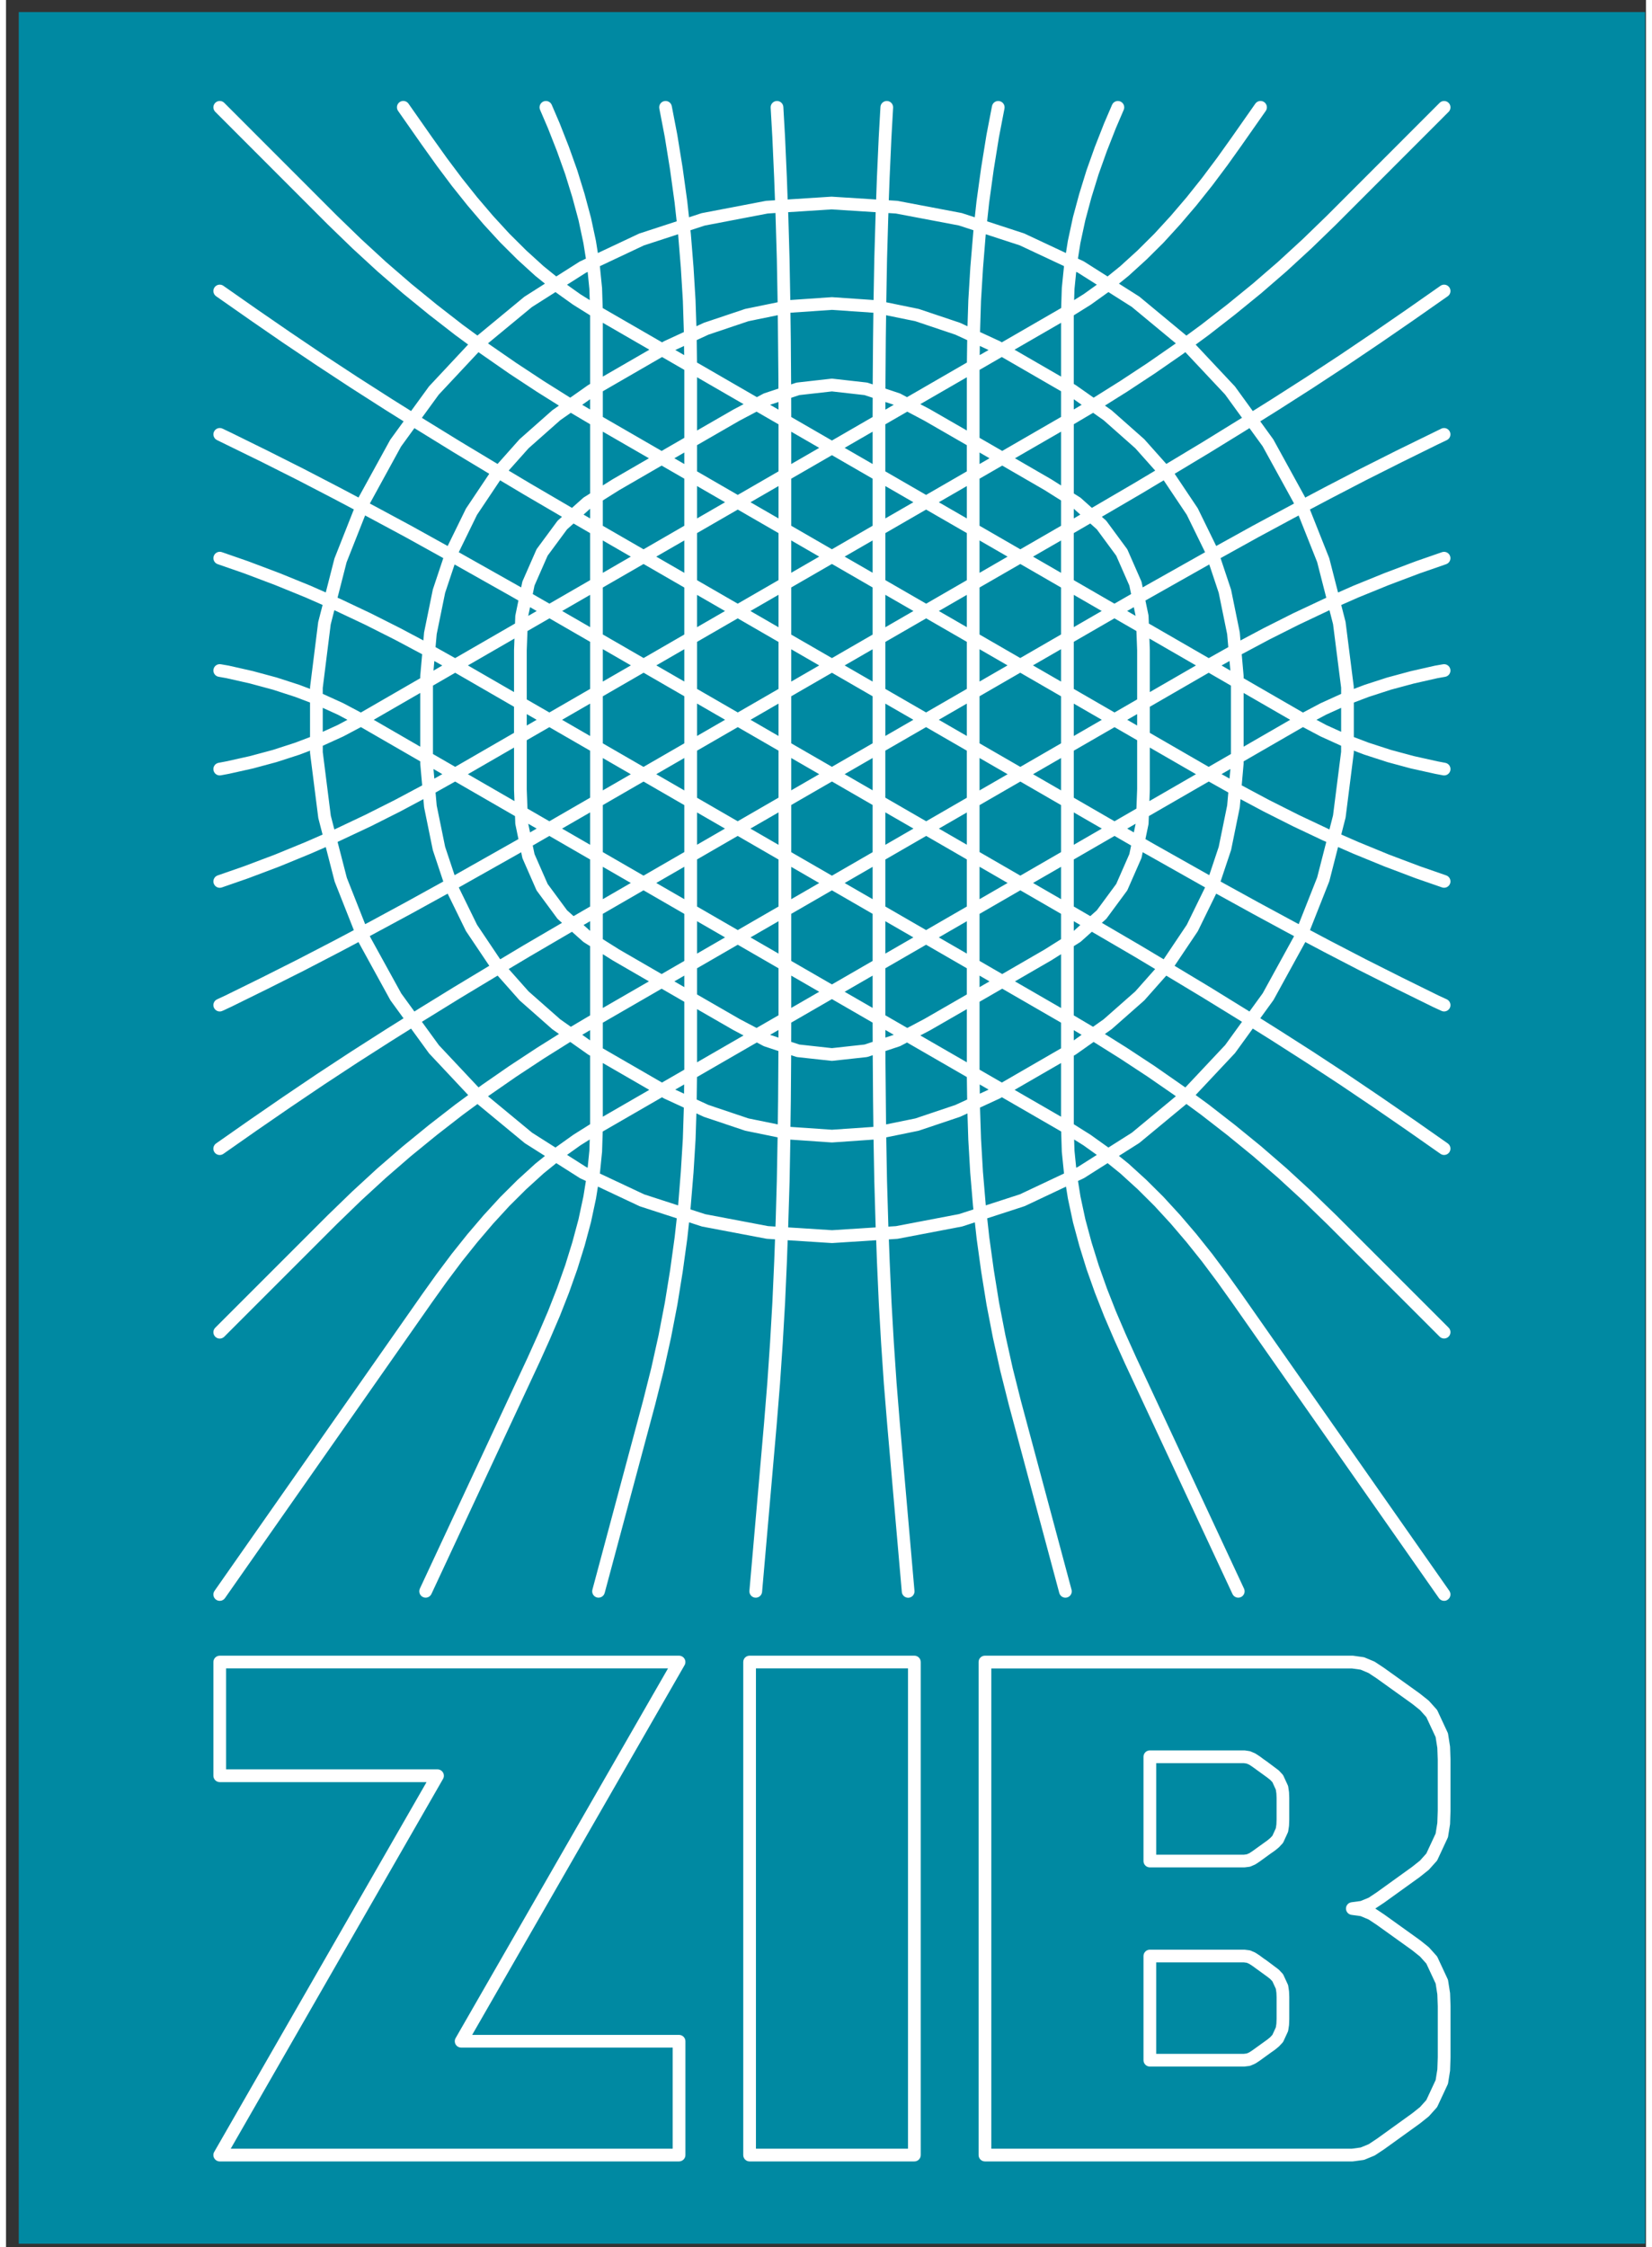 <?xml version="1.0" encoding="UTF-8" standalone="no"?>
<svg
   xmlns:dc="http://purl.org/dc/elements/1.1/"
   xmlns:cc="http://creativecommons.org/ns#"
   xmlns:rdf="http://www.w3.org/1999/02/22-rdf-syntax-ns#"
   xmlns:svg="http://www.w3.org/2000/svg"
   xmlns="http://www.w3.org/2000/svg"
   xml:space="preserve"
   enable-background="new 0 0 141.732 141.732"
   viewBox="0 0 100 137"
   height="136"
   width="100"
   y="0px"
   x="0px"
   id="Layer_1"
   version="1.1"><rect x="0" y="0" width="100" height="137" fill="#333333" stroke="none"/><defs
     id="defs11" /><g
     transform="translate(-20.505,-2.098)"
     id="g3"><rect
       style="fill:#0089a2"
       id="rect5"
       height="136.063"
       width="99.171"
       y="2.835"
       x="21.281" /><path
       style="fill:#ffffff"
       id="path7"
       d="m 102.601,133.88 -22.404,0 c -0.213,0 -0.387,-0.174 -0.387,-0.387 l 0,-30.061 c 0,-0.215 0.174,-0.387 0.387,-0.387 l 22.404,0 c 0.018,0 0.035,0 0.054,0.003 l 0.607,0.085 c 0.034,0.004 0.066,0.013 0.098,0.026 l 0.569,0.238 c 0.022,0.01 0.042,0.022 0.063,0.035 l 0.537,0.355 2.183,1.564 0.016,0.013 0.51,0.406 c 0.018,0.015 0.034,0.029 0.047,0.045 l 0.446,0.497 c 0.026,0.028 0.047,0.06 0.063,0.095 l 0.614,1.319 c 0.016,0.032 0.026,0.067 0.032,0.104 l 0.116,0.743 c 0.003,0.016 0.004,0.031 0.004,0.047 l 0.026,0.75 0,3.14 -0.026,0.776 c 0,0.016 -0.001,0.032 -0.004,0.048 l -0.116,0.729 c -0.006,0.035 -0.016,0.07 -0.032,0.102 l -0.614,1.319 c -0.016,0.035 -0.037,0.067 -0.063,0.095 l -0.446,0.497 c -0.013,0.016 -0.029,0.031 -0.047,0.045 l -0.51,0.406 -0.016,0.013 -2.171,1.563 -0.542,0.36 0.531,0.352 2.183,1.566 c 0,0 0.01,0.007 0.016,0.012 l 0.51,0.408 c 0.018,0.013 0.034,0.028 0.047,0.044 l 0.446,0.497 c 0.026,0.029 0.047,0.061 0.063,0.095 l 0.614,1.319 c 0.016,0.034 0.026,0.069 0.032,0.104 l 0.116,0.744 c 0.003,0.015 0.004,0.031 0.004,0.045 l 0.026,0.75 0,3.142 -0.026,0.775 c 0,0.016 -0.001,0.032 -0.004,0.048 l -0.116,0.729 c -0.006,0.037 -0.016,0.07 -0.032,0.104 l -0.614,1.317 c -0.016,0.035 -0.037,0.067 -0.061,0.095 l -0.447,0.499 c -0.013,0.016 -0.029,0.031 -0.047,0.044 l -0.51,0.408 -0.016,0.012 -2.171,1.564 -0.548,0.363 c -0.02,0.015 -0.044,0.026 -0.067,0.035 l -0.569,0.234 c -0.029,0.012 -0.061,0.02 -0.094,0.025 l -0.607,0.083 c -0.022,0.003 -0.04,0.004 -0.057,0.004 m -22.015,-0.776 21.988,0 0.532,-0.073 0.488,-0.2 0.504,-0.333 2.152,-1.551 0.477,-0.38 0.386,-0.43 0.567,-1.218 0.104,-0.652 0.025,-0.738 0,-3.115 -0.025,-0.712 -0.104,-0.667 -0.567,-1.216 -0.386,-0.43 -0.477,-0.382 -2.164,-1.551 -0.494,-0.327 -0.488,-0.205 -0.557,-0.077 c -0.191,-0.026 -0.335,-0.19 -0.335,-0.384 0,-0.193 0.143,-0.357 0.335,-0.384 l 0.558,-0.076 0.488,-0.2 0.504,-0.335 2.152,-1.55 0.477,-0.38 0.386,-0.431 0.567,-1.216 0.104,-0.653 0.025,-0.738 0,-3.114 -0.025,-0.713 -0.104,-0.665 -0.567,-1.216 -0.386,-0.431 -0.477,-0.38 -2.164,-1.551 -0.494,-0.327 -0.488,-0.206 -0.531,-0.073 -21.986,0 0,29.28 z m -4.691,0.776 -10.049,0 c -0.213,0 -0.387,-0.174 -0.387,-0.387 l 0,-30.061 c 0,-0.215 0.174,-0.387 0.387,-0.387 l 10.049,0 c 0.213,0 0.387,0.173 0.387,0.387 l 0,30.061 c 0,0.213 -0.174,0.387 -0.387,0.387 m -9.662,-0.776 9.273,0 0,-29.285 -9.273,0 0,29.285 z m -4.691,0.776 -28.006,0 c -0.137,0 -0.266,-0.075 -0.335,-0.194 -0.07,-0.118 -0.07,-0.268 -10e-4,-0.387 l 12.947,-22.545 -12.61,0 c -0.213,0 -0.387,-0.174 -0.387,-0.387 l 0,-6.934 c 0,-0.215 0.174,-0.387 0.387,-0.387 l 28.006,0 c 0.139,0 0.266,0.073 0.336,0.193 0.069,0.12 0.069,0.268 0,0.387 l -12.951,22.54 12.615,0 c 0.215,0 0.389,0.174 0.389,0.387 l 0,6.941 c -0.001,0.212 -0.175,0.386 -0.39,0.386 m -27.336,-0.776 26.949,0 0,-6.165 -12.899,0 c -0.137,0 -0.266,-0.073 -0.335,-0.193 -0.07,-0.12 -0.07,-0.268 0,-0.387 l 12.951,-22.54 -26.948,0 0,6.158 12.892,0 c 0.137,0 0.266,0.075 0.335,0.194 0.07,0.12 0.07,0.268 10e-4,0.387 l -12.946,22.546 z m 61.797,-5.007 -5.751,0 c -0.213,0 -0.387,-0.174 -0.387,-0.387 l 0,-6.353 c 0,-0.213 0.174,-0.387 0.387,-0.387 l 5.751,0 c 0.016,0 0.032,0.001 0.048,0.003 l 0.259,0.032 c 0.037,0.004 0.072,0.015 0.105,0.029 l 0.24,0.104 c 0.02,0.009 0.039,0.019 0.058,0.032 l 0.227,0.148 c 0.006,0.004 0.012,0.009 0.012,0.009 l 0.232,0.172 0.222,0.154 0.691,0.519 c 0.015,0.012 0.029,0.025 0.042,0.039 l 0.194,0.206 c 0.028,0.031 0.051,0.066 0.069,0.104 l 0.259,0.561 c 0.016,0.034 0.026,0.07 0.032,0.107 l 0.045,0.31 c 0.001,0.013 0.003,0.026 0.003,0.039 l 0.013,0.317 0,1.341 -0.013,0.339 c 0,0.013 -0.001,0.028 -0.003,0.041 l -0.045,0.304 c -0.006,0.037 -0.016,0.072 -0.032,0.105 l -0.259,0.561 c -0.018,0.038 -0.041,0.073 -0.069,0.104 l -0.194,0.206 c -0.012,0.013 -0.023,0.025 -0.037,0.035 l -0.213,0.174 -0.025,0.019 -0.232,0.162 -0.681,0.494 -0.238,0.156 c -0.019,0.013 -0.038,0.023 -0.058,0.032 l -0.24,0.104 c -0.034,0.015 -0.069,0.023 -0.105,0.029 l -0.259,0.032 c -0.016,0.002 -0.032,0.004 -0.048,0.004 m -5.363,-0.776 5.34,0 0.178,-0.022 0.158,-0.069 0.199,-0.13 0.896,-0.645 0.181,-0.148 0.133,-0.143 0.209,-0.455 0.035,-0.228 0.012,-0.303 0,-1.308 -0.012,-0.281 -0.035,-0.235 -0.209,-0.453 -0.13,-0.14 -0.19,-0.149 -0.901,-0.653 -0.189,-0.123 -0.156,-0.069 -0.18,-0.022 -5.34,0 0,5.576 z m 5.363,-11.367 -5.751,0 c -0.213,0 -0.387,-0.174 -0.387,-0.387 l 0,-6.358 c 0,-0.215 0.174,-0.389 0.387,-0.389 l 5.751,0 c 0.019,0 0.038,0.001 0.058,0.004 l 0.257,0.039 c 0.034,0.004 0.066,0.013 0.096,0.028 l 0.24,0.102 c 0.02,0.009 0.039,0.02 0.058,0.032 l 0.227,0.149 c 0.006,0.004 0.012,0.007 0.012,0.007 l 0.232,0.173 0.222,0.155 0.691,0.518 c 0.016,0.013 0.029,0.026 0.042,0.039 l 0.194,0.208 c 0.028,0.029 0.051,0.064 0.069,0.102 l 0.259,0.563 c 0.016,0.034 0.026,0.069 0.032,0.105 l 0.045,0.31 c 0.001,0.015 0.003,0.028 0.003,0.028 l 0.013,0.33 0,1.341 -0.013,0.338 c 0,0 -10e-4,0.028 -0.003,0.042 l -0.045,0.303 c -0.006,0.037 -0.016,0.072 -0.032,0.105 l -0.259,0.563 c -0.018,0.038 -0.041,0.072 -0.069,0.102 l -0.194,0.208 c -0.012,0.012 -0.023,0.023 -0.037,0.035 l -0.213,0.174 c -0.007,0.006 -0.016,0.012 -0.025,0.018 l -0.232,0.162 -0.681,0.494 -0.238,0.158 c -0.019,0.012 -0.038,0.023 -0.058,0.031 l -0.24,0.104 c -0.034,0.015 -0.069,0.025 -0.105,0.029 l -0.259,0.032 c -0.015,0.003 -0.031,0.003 -0.047,0.003 m -5.363,-0.774 5.34,0 0.178,-0.023 0.158,-0.067 0.199,-0.13 0.896,-0.645 0.181,-0.149 0.134,-0.142 0.208,-0.455 0.035,-0.228 0.012,-0.303 0,-1.31 -0.012,-0.279 -0.035,-0.235 -0.208,-0.455 -0.132,-0.139 -0.19,-0.151 -0.901,-0.652 -0.189,-0.124 -0.162,-0.07 -0.18,-0.026 -5.332,0 0,5.583 z m 17.557,-15.478 c -0.121,0 -0.243,-0.057 -0.317,-0.165 L 95.255,81.505 94.35,80.239 93.432,79.012 92.489,77.832 91.521,76.698 90.534,75.624 89.506,74.602 88.45,73.64 87.678,73.016 86.254,73.918 c -0.013,0.009 -0.028,0.018 -0.042,0.023 l -0.341,0.161 0.149,0.937 0.3,1.402 0.379,1.405 0.436,1.4 0.499,1.406 0.551,1.403 0.602,1.403 0.637,1.414 6.57,14.084 c 0.091,0.194 0.007,0.425 -0.187,0.516 -0.194,0.091 -0.425,0.006 -0.516,-0.187 L 88.72,85.2 88.717,85.193 88.077,83.772 87.467,82.351 86.906,80.924 86.397,79.49 85.954,78.06 85.568,76.632 85.564,76.612 85.26,75.191 85.257,75.178 85.14,74.447 82.639,75.628 c -0.016,0.007 -0.031,0.013 -0.047,0.018 l -2.257,0.734 0.126,1.149 0.276,2 0.322,1.994 0.386,1.991 0.444,2 0.5,1.99 3.088,11.518 c 0.056,0.206 -0.066,0.42 -0.273,0.475 -0.205,0.056 -0.42,-0.067 -0.475,-0.275 l -3.09,-11.522 -10e-4,-0.007 -0.503,-2.001 -0.449,-2.02 -0.39,-2.014 -0.325,-2.014 -0.279,-2.017 -0.11,-1.001 -0.75,0.244 c -0.016,0.004 -0.032,0.009 -0.047,0.012 l -3.89,0.743 c -0.016,0.003 -0.032,0.006 -0.048,0.006 l -0.509,0.034 0.051,1.357 0.11,2.465 0.142,2.463 0.167,2.465 0.2,2.462 0.892,10.216 c 0.019,0.212 -0.139,0.401 -0.352,0.42 -0.21,0.018 -0.402,-0.139 -0.42,-0.352 l -0.892,-10.217 0,-0.001 L 74.034,86.474 73.866,84 73.724,81.528 73.613,79.054 73.565,77.715 70.898,77.886 c -0.016,0.001 -0.034,0.001 -0.05,0 l -2.68,-0.171 -0.048,1.336 -0.11,2.472 -0.143,2.474 -0.167,2.467 -0.2,2.474 0,0.003 -0.892,10.216 c -0.019,0.213 -0.208,0.37 -0.421,0.352 -0.212,-0.019 -0.37,-0.208 -0.352,-0.42 l 0.892,-10.216 0.2,-2.468 0.168,-2.463 0.142,-2.465 0.11,-2.463 0.05,-1.354 -0.488,-0.032 c -0.016,0 -0.032,-0.003 -0.048,-0.006 L 62.972,76.885 C 62.954,76.882 62.94,76.879 62.924,76.873 l -0.769,-0.25 -0.108,0.99 -0.279,2.02 -0.325,2.012 -0.39,2.016 -0.447,2.02 -0.507,2.013 0,10e-4 -10e-4,0.001 0,0.004 -3.089,11.52 c -0.056,0.208 -0.268,0.33 -0.475,0.275 -0.206,-0.056 -0.329,-0.269 -0.273,-0.475 l 3.088,-11.518 0.503,-2.001 0.444,-1.998 0.384,-1.993 0.322,-1.991 0.276,-2.001 0.126,-1.139 -2.24,-0.727 C 59.149,75.646 59.133,75.64 59.119,75.633 l -2.522,-1.187 -0.116,0.724 -0.004,0.02 -0.303,1.421 c -10e-4,0.007 -0.003,0.013 -0.003,0.013 l -0.383,1.422 -0.444,1.428 -0.509,1.437 -0.56,1.427 -0.613,1.427 -0.642,1.427 -0.005,0.008 -6.571,14.085 c -0.091,0.194 -0.322,0.278 -0.515,0.187 C 45.735,99.381 45.65,99.15 45.74,98.956 l 6.571,-14.084 0.639,-1.42 0.604,-1.409 0.551,-1.403 0.5,-1.409 0.434,-1.4 0.374,-1.39 0.3,-1.402 0.151,-0.937 -0.329,-0.153 C 55.52,73.942 55.507,73.934 55.493,73.926 l -1.434,-0.911 -0.773,0.626 -1.058,0.962 -1.028,1.022 -0.996,1.085 -0.966,1.134 -0.943,1.178 -0.917,1.225 -0.898,1.257 -12.625,18.033 c -0.124,0.175 -0.365,0.218 -0.541,0.095 -0.175,-0.123 -0.218,-0.364 -0.095,-0.539 l 12.626,-18.035 10e-4,0 0,-0.003 0.905,-1.266 0.93,-1.241 0.958,-1.199 0.984,-1.153 1.01,-1.102 c 0,0 0.009,-0.009 0.013,-0.013 l 1.039,-1.034 0.013,-0.012 1.072,-0.977 c 0.006,-0.004 0.012,-0.01 0.012,-0.01 l 0.585,-0.472 -1.215,-0.77 c -0.013,-0.009 -0.026,-0.018 -0.039,-0.029 l -2.862,-2.365 -0.899,0.661 -1.588,1.234 -1.57,1.281 -1.535,1.33 -1.504,1.381 -1.477,1.431 -6.867,6.868 c -0.152,0.151 -0.398,0.151 -0.548,0 -0.152,-0.152 -0.152,-0.398 0,-0.548 l 6.868,-6.869 10e-4,-10e-4 0.001,-0.001 10e-4,-0.001 1.487,-1.44 1.519,-1.398 1.554,-1.345 1.585,-1.294 1.604,-1.246 0.804,-0.591 -2.367,-2.522 C 46.308,66.33 46.298,66.319 46.298,66.319 l -1.095,-1.506 -1.18,0.74 -2.079,1.329 -2.063,1.355 -2.045,1.38 -2.031,1.399 -2.048,1.434 c -0.175,0.123 -0.417,0.079 -0.539,-0.095 -0.123,-0.175 -0.08,-0.418 0.095,-0.541 l 2.048,-1.434 0.004,-0.003 2.033,-1.4 2.052,-1.386 2.072,-1.36 2.085,-1.333 1.137,-0.713 -0.784,-1.077 C 43.951,63.095 43.942,63.08 43.934,63.067 L 42.03,59.6 c -0.007,-0.013 -0.015,-0.029 -0.02,-0.044 l -0.009,-0.02 -1.136,0.602 -2.193,1.139 -2.215,1.112 -2.219,1.093 -0.538,0.25 c -0.194,0.091 -0.425,0.006 -0.515,-0.189 -0.091,-0.194 -0.006,-0.424 0.189,-0.515 l 0.529,-0.246 2.209,-1.088 2.206,-1.111 2.187,-1.134 1.209,-0.64 -1.159,-2.931 c -0.006,-0.015 -0.01,-0.031 -0.015,-0.045 l -0.538,-2.089 -0.934,0.408 -1.881,0.773 -1.911,0.721 -1.612,0.56 c -0.202,0.07 -0.422,-0.037 -0.493,-0.24 -0.07,-0.202 0.037,-0.422 0.238,-0.493 l 1.604,-0.557 1.889,-0.713 1.864,-0.765 1.041,-0.455 -0.254,-0.982 c -0.004,-0.016 -0.007,-0.032 -0.009,-0.048 l -0.499,-3.93 c -0.001,-0.016 -0.003,-0.032 -0.003,-0.048 l 0,-0.108 -0.643,0.244 c -0.007,0.003 -0.013,0.004 -0.013,0.004 l -1.382,0.447 -0.013,0.004 -1.421,0.383 -0.012,0.003 -1.459,0.325 -0.49,0.092 c -0.212,0.041 -0.414,-0.098 -0.453,-0.308 -0.041,-0.211 0.098,-0.414 0.308,-0.453 l 0.478,-0.091 1.433,-0.319 1.398,-0.376 1.358,-0.44 0.911,-0.346 0,-2.104 -0.911,-0.346 -1.358,-0.44 -1.405,-0.379 -1.43,-0.323 -0.469,-0.083 c -0.211,-0.037 -0.351,-0.238 -0.314,-0.449 0.037,-0.211 0.238,-0.351 0.449,-0.314 l 0.478,0.083 0.019,0.004 1.455,0.329 1.43,0.386 c 0.006,0.001 0.012,0.003 0.012,0.003 l 1.383,0.447 0.019,0.007 0.643,0.244 0,-0.082 c 0,-0.016 10e-4,-0.032 0.003,-0.048 l 0.491,-3.922 c 0.003,-0.016 0.006,-0.032 0.009,-0.048 l 0.262,-1.019 -1.05,-0.462 -1.864,-0.759 -1.89,-0.713 -1.594,-0.553 c -0.202,-0.07 -0.308,-0.291 -0.238,-0.493 0.07,-0.203 0.291,-0.31 0.493,-0.24 l 1.602,0.556 1.911,0.721 1.883,0.766 0.941,0.415 0.526,-2.058 c 0.004,-0.016 0.009,-0.031 0.016,-0.045 l 1.17,-2.959 -1.21,-0.64 -2.188,-1.136 -2.205,-1.11 -2.74,-1.341 c -0.193,-0.092 -0.275,-0.323 -0.183,-0.516 0.092,-0.193 0.323,-0.276 0.516,-0.184 l 0.531,0.253 2.221,1.094 2.213,1.114 2.194,1.139 1.137,0.602 c 0.006,-0.013 0.012,-0.025 0.018,-0.038 l 1.906,-3.469 c 0.009,-0.015 0.018,-0.029 0.018,-0.029 L 44.749,27.787 43.613,27.075 41.53,25.742 39.459,24.382 37.403,23 35.365,21.595 35.362,21.592 33.314,20.159 c -0.175,-0.123 -0.218,-0.365 -0.095,-0.541 0.123,-0.175 0.364,-0.218 0.539,-0.095 l 2.05,1.434 2.032,1.4 2.045,1.381 2.064,1.354 2.077,1.329 1.178,0.738 1.072,-1.474 c 0.009,-0.013 0.019,-0.025 0.029,-0.037 l 2.378,-2.544 -0.792,-0.582 -1.605,-1.247 -1.583,-1.291 -1.554,-1.345 -1.52,-1.398 -1.494,-1.447 -10e-4,-0.001 0,-10e-4 -10e-4,0 0,-10e-4 -0.001,0 -6.868,-6.875 c -0.152,-0.152 -0.152,-0.398 0,-0.548 0.151,-0.152 0.396,-0.152 0.548,0 l 6.867,6.872 1.484,1.438 1.504,1.383 1.536,1.33 1.567,1.278 1.589,1.235 0.89,0.652 2.845,-2.351 c 0.013,-0.01 0.025,-0.019 0.039,-0.028 l 1.234,-0.785 -0.579,-0.468 C 52.782,18.92 52.776,18.915 52.776,18.915 l -1.077,-0.981 c 0,0 -0.009,-0.007 -0.013,-0.012 L 50.647,16.888 C 50.643,16.884 50.638,16.879 50.638,16.879 L 49.632,15.783 48.647,14.628 47.689,13.429 46.758,12.186 45.849,10.913 45.846,10.909 44.412,8.861 c -0.123,-0.175 -0.08,-0.417 0.095,-0.539 0.175,-0.123 0.417,-0.08 0.539,0.095 l 1.434,2.047 0.903,1.266 0.92,1.227 0.941,1.18 0.968,1.134 0.987,1.074 1.028,1.022 1.058,0.962 0.772,0.624 1.411,-0.896 c 0.013,-0.009 0.028,-0.016 0.042,-0.023 l 0.354,-0.167 -0.151,-0.943 -0.298,-1.395 -0.379,-1.406 -0.436,-1.408 -0.5,-1.399 -0.55,-1.4 -0.48,-1.12 c -0.085,-0.197 0.006,-0.425 0.203,-0.51 0.197,-0.083 0.425,0.007 0.509,0.205 l 0.485,1.13 0.56,1.427 0.509,1.427 0.444,1.437 0.384,1.428 c 0.003,0.007 0.004,0.013 0.006,0.02 l 0.303,1.414 c 10e-4,0.007 0.003,0.015 0.004,0.022 l 0.117,0.729 2.495,-1.175 c 0.015,-0.007 0.029,-0.013 0.044,-0.018 l 2.266,-0.74 -0.127,-1.151 -0.276,-1.998 -0.322,-1.994 -0.333,-1.734 C 60.3,8.504 60.438,8.301 60.648,8.262 c 0.21,-0.041 0.414,0.096 0.453,0.307 l 0.336,1.744 0.326,2.016 0.279,2.017 0.11,1 0.743,-0.243 c 0.015,-0.004 0.031,-0.009 0.047,-0.012 l 3.884,-0.744 c 0.016,-0.003 0.032,-0.004 0.048,-0.006 l 0.52,-0.032 -0.05,-1.362 -0.11,-2.459 -0.104,-1.824 c -0.012,-0.213 0.152,-0.396 0.365,-0.409 0.212,-0.012 0.398,0.152 0.409,0.365 l 0.104,1.829 0.11,2.466 0.048,1.345 2.653,-0.17 c 0.018,-10e-4 0.034,-10e-4 0.05,0 l 2.693,0.171 0.048,-1.343 0.111,-2.465 0.104,-1.833 c 0.012,-0.213 0.193,-0.374 0.408,-0.365 0.215,0.013 0.377,0.196 0.365,0.409 l -0.104,1.829 -0.11,2.457 -0.05,1.36 0.501,0.032 c 0.016,10e-4 0.032,0.003 0.048,0.006 l 3.883,0.737 c 0.016,0.003 0.032,0.007 0.048,0.013 l 0.763,0.249 0.108,-0.988 0.279,-2.02 0.325,-2.013 0.338,-1.756 c 0.041,-0.211 0.244,-0.348 0.453,-0.307 0.211,0.039 0.348,0.243 0.308,0.453 l -0.336,1.746 -0.322,1.991 -0.276,2.001 -0.124,1.139 2.245,0.734 c 0.015,0.004 0.029,0.01 0.044,0.018 l 2.516,1.18 0.116,-0.728 c 10e-4,-0.007 0.003,-0.015 0.004,-0.022 l 0.304,-1.414 c 0.001,-0.007 0.003,-0.013 0.004,-0.02 l 0.382,-1.415 0.443,-1.436 0.509,-1.43 0.56,-1.427 0.49,-1.142 c 0.085,-0.197 0.311,-0.289 0.509,-0.205 0.197,0.085 0.288,0.313 0.203,0.51 l -0.484,1.13 -0.551,1.405 -0.5,1.403 -0.434,1.405 -0.374,1.393 -0.3,1.395 -0.149,0.94 0.333,0.156 c 0.015,0.007 0.029,0.015 0.042,0.023 l 1.433,0.908 0.77,-0.623 1.057,-0.962 1.028,-1.022 0.996,-1.086 0.968,-1.133 0.941,-1.18 0.917,-1.224 0.899,-1.26 1.433,-2.045 c 0.123,-0.175 0.364,-0.218 0.541,-0.095 0.174,0.123 0.218,0.364 0.095,0.539 l -1.436,2.048 -0.003,0.006 -0.903,1.265 -0.93,1.241 -0.956,1.199 -0.984,1.153 -1.008,1.104 -0.012,0.013 -1.041,1.034 c -0.004,0.004 -0.009,0.007 -0.009,0.007 l -1.076,0.979 c -0.006,0.006 -0.012,0.01 -0.012,0.01 l -0.582,0.471 1.219,0.773 c 0.013,0.009 0.026,0.018 0.039,0.028 l 2.855,2.367 0.901,-0.661 1.588,-1.235 1.569,-1.279 1.536,-1.33 1.503,-1.381 1.478,-1.433 6.865,-6.872 c 0.152,-0.152 0.398,-0.152 0.55,0 0.151,0.151 0.151,0.396 0,0.548 l -6.869,6.875 -0.001,0 0,0.001 -0.001,0 -10e-4,0.003 -1.487,1.44 -1.519,1.398 -1.553,1.345 -1.586,1.292 -1.602,1.247 -0.805,0.591 2.374,2.528 c 0.012,0.012 0.022,0.025 0.032,0.038 l 1.077,1.485 1.181,-0.74 2.077,-1.329 2.064,-1.355 2.044,-1.38 2.032,-1.4 2.047,-1.433 c 0.175,-0.123 0.417,-0.08 0.539,0.095 0.123,0.175 0.08,0.418 -0.095,0.541 l -2.047,1.433 -0.004,0.003 -2.035,1.402 -2.051,1.384 -2.073,1.361 -2.085,1.333 -1.139,0.713 0.786,1.085 c 0.009,0.013 0.018,0.026 0.025,0.041 l 1.906,3.469 c 0.007,0.015 0.015,0.029 0.02,0.044 l 0.004,0.01 1.14,-0.604 2.194,-1.139 2.213,-1.114 2.754,-1.348 c 0.193,-0.092 0.425,-0.009 0.518,0.184 0.091,0.193 0.009,0.424 -0.184,0.516 l -0.531,0.253 -2.21,1.089 -2.207,1.11 -2.186,1.136 -1.213,0.642 1.168,2.941 c 0.006,0.016 0.012,0.031 0.016,0.047 l 0.531,2.073 0.934,-0.412 1.883,-0.766 1.909,-0.721 1.612,-0.56 c 0.203,-0.07 0.424,0.037 0.494,0.24 0.07,0.202 -0.038,0.422 -0.24,0.493 l -1.602,0.556 -1.89,0.713 -1.865,0.76 -1.041,0.458 0.256,0.998 c 0.004,0.016 0.007,0.032 0.01,0.048 l 0.497,3.922 c 10e-4,0.016 0.003,0.032 0.003,0.048 l 0,0.102 0.645,-0.244 0.018,-0.007 1.377,-0.446 c 0,0 0.012,-0.003 0.018,-0.004 l 1.415,-0.382 1.469,-0.333 0.019,-0.004 0.478,-0.083 c 0.212,-0.037 0.412,0.104 0.449,0.314 0.038,0.211 -0.104,0.412 -0.314,0.449 l -0.469,0.083 -1.444,0.327 -1.39,0.374 -1.358,0.44 -0.911,0.346 0,2.104 0.911,0.346 1.358,0.44 1.398,0.376 1.446,0.322 0.465,0.088 c 0.211,0.039 0.349,0.243 0.31,0.453 -0.041,0.211 -0.244,0.348 -0.453,0.308 l -0.478,-0.091 -1.466,-0.325 -0.018,-0.004 -1.415,-0.382 -0.018,-0.006 -1.377,-0.446 c -0.006,-10e-4 -0.012,-0.003 -0.012,-0.003 l -0.651,-0.247 0,0.089 c 0,0.016 -0.001,0.032 -0.003,0.048 l -0.497,3.928 c -0.003,0.016 -0.006,0.032 -0.01,0.048 l -0.256,1.001 1.051,0.459 1.865,0.766 1.89,0.713 1.592,0.553 c 0.202,0.07 0.31,0.291 0.24,0.493 -0.07,0.202 -0.291,0.31 -0.494,0.24 l -1.602,-0.556 -1.909,-0.722 -1.884,-0.772 -0.944,-0.412 -0.529,2.069 c -0.004,0.016 -0.01,0.031 -0.016,0.047 l -1.167,2.949 1.213,0.643 2.188,1.136 2.206,1.11 2.213,1.091 0.522,0.241 c 0.193,0.091 0.278,0.32 0.189,0.515 -0.091,0.194 -0.32,0.279 -0.515,0.189 l -0.531,-0.246 -2.225,-1.096 -2.212,-1.113 -2.196,-1.139 -1.14,-0.604 0,10e-4 c -0.006,0.015 -0.013,0.029 -0.02,0.044 l -1.906,3.471 c -0.009,0.013 -0.018,0.028 -0.026,0.041 l -0.791,1.091 1.134,0.712 2.085,1.332 2.071,1.36 2.052,1.386 2.038,1.405 0.004,0.001 2.047,1.434 c 0.175,0.123 0.218,0.365 0.095,0.541 -0.123,0.175 -0.364,0.218 -0.539,0.095 l -2.047,-1.434 -2.035,-1.402 -2.045,-1.38 -2.064,-1.354 -2.076,-1.329 -1.178,-0.738 -1.072,1.479 c -0.01,0.013 -0.02,0.025 -0.031,0.037 l -2.381,2.535 0.797,0.583 1.604,1.247 1.585,1.292 1.553,1.345 1.52,1.398 1.494,1.447 0.001,10e-4 10e-4,0.001 0.001,0.001 6.869,6.869 c 0.151,0.151 0.151,0.396 0,0.548 -0.152,0.151 -0.398,0.151 -0.548,0 l -6.868,-6.868 -1.484,-1.439 -1.504,-1.381 -1.536,-1.33 -1.567,-1.279 -1.589,-1.234 -0.892,-0.655 -2.849,2.359 c -0.012,0.01 -0.025,0.02 -0.039,0.029 l -1.227,0.778 0.577,0.466 c 0,0 0.012,0.01 0.018,0.015 l 1.073,0.977 0.012,0.012 1.041,1.034 0.007,0.009 1.006,1.096 0.985,1.153 0.958,1.199 0.931,1.244 0.911,1.273 0.001,0.003 12.626,18.035 c 0.123,0.175 0.08,0.417 -0.095,0.539 -0.066,0.052 -0.144,0.073 -0.221,0.073 m -39.999,-22.769 2.675,0.171 2.662,-0.17 -0.012,-0.351 -0.072,-2.472 -0.047,-2.531 -2.504,0.174 c -0.01,10e-4 -0.022,10e-4 -0.032,10e-4 l -10e-4,0 c -0.01,0 -0.02,0 -0.02,0 l -2.517,-0.174 0,0.057 -0.045,2.471 -0.087,2.824 z m 5.982,-5.49 10e-4,0.186 0.045,2.466 0.083,2.791 0.462,-0.029 3.843,-0.734 0.88,-0.285 -0.025,-0.227 -0.17,-2.02 -0.117,-2.013 -0.051,-1.595 -0.433,0.2 c -0.013,0.006 -0.026,0.01 -0.039,0.015 L 76.18,71.03 c -0.016,0.006 -0.031,0.01 -0.047,0.013 l -1.953,0.4 z m -7.2,5.413 0.443,0.028 0.013,-0.329 0.07,-2.465 0.048,-2.647 -1.954,-0.4 C 65.585,71.04 65.569,71.036 65.555,71.03 L 63.073,70.197 C 63.06,70.193 63.047,70.188 63.035,70.182 l -0.433,-0.2 -0.051,1.586 -0.124,2.014 -0.187,2.254 0.899,0.291 3.841,0.729 z m -7.556,-1.934 2.063,0.67 0.007,-0.066 0.159,-1.998 0.123,-1.995 0.061,-1.903 -1.194,-0.551 c -0.01,-0.006 -0.02,-0.01 -0.031,-0.016 L 60.504,69 l -3.615,2.088 -0.038,1.206 -10e-4,0.026 -0.133,1.329 2.707,1.273 z m 20.472,-5.294 0.063,1.915 0.116,1.993 0.174,2.055 2.08,-0.675 2.69,-1.269 -0.135,-1.329 -0.001,-0.026 -0.038,-1.206 -3.615,-2.088 -0.107,0.063 c 0,0 -0.02,0.01 -0.032,0.016 l -1.195,0.551 z m -24.009,3.629 0.085,0.039 0.104,-1.042 0.022,-0.68 -0.575,0.361 -0.808,0.577 1.172,0.745 z m 29.77,-1.003 0.105,1.042 0.096,-0.045 1.161,-0.737 -0.808,-0.579 -0.576,-0.361 0.022,0.68 z m -0.043,-1.611 1.02,0.642 c 0.006,0.004 0.012,0.009 0.019,0.013 l 1.073,0.767 1.433,-0.908 2.68,-2.221 -0.083,-0.061 -1.646,-1.137 -1.672,-1.099 -1.614,-1.013 -1.076,0.76 -0.031,0.019 -0.102,0.06 0,4.178 z m -33.026,0.52 1.421,0.902 1.073,-0.767 c 0,0 0.012,-0.009 0.019,-0.013 l 1.02,-0.642 0,-4.178 -0.104,-0.06 c 0,0 -0.02,-0.012 -0.029,-0.019 l -1.077,-0.76 -1.621,1.017 -1.672,1.101 -1.722,1.194 2.692,2.225 z m 15.75,-0.358 2.529,0.174 2.528,-0.174 -0.02,-1.636 -0.02,-2.734 -0.298,0.098 c -0.025,0.009 -0.053,0.015 -0.079,0.018 l -2.06,0.225 c -0.016,0.003 -0.029,0.003 -0.05,0.004 l -10e-4,0 c -0.016,0 -0.034,-0.001 -0.05,-0.004 l -2.06,-0.225 c -0.026,-0.003 -0.053,-0.009 -0.079,-0.018 l -0.298,-0.098 0,0.262 -0.019,2.471 -0.023,1.637 z m 5.791,-4.625 10e-4,0.515 0.038,3.959 1.786,-0.364 2.438,-0.82 0.721,-0.332 -0.019,-1.371 -3.649,-2.107 -0.398,0.211 c -0.019,0.009 -0.039,0.018 -0.06,0.025 l -0.858,0.284 z m -8.35,4.109 1.786,0.364 0.019,-1.494 0.02,-2.979 -0.86,-0.285 c -0.02,-0.007 -0.039,-0.016 -0.058,-0.025 l -0.399,-0.211 -3.649,2.107 -0.018,1.371 0.719,0.332 2.44,0.82 z m 16.225,-1.74 2.833,1.636 0,-3.273 -2.833,1.637 z m -25.108,-1.637 0,3.273 2.833,-1.636 -2.833,-1.637 z m 4.416,1.62 0.537,0.249 0.007,-0.563 -0.544,0.314 z m 18.565,-0.314 0.007,0.563 0.538,-0.249 -0.545,-0.314 z m 7.633,-3.076 1.346,0.845 1.687,1.11 1.873,1.304 2.43,-2.585 1.026,-1.417 -0.254,-0.159 -2.098,-1.291 -2.266,-1.365 -1.324,1.493 c 0,0 -0.022,0.023 -0.034,0.034 l -1.965,1.732 c -0.01,0.009 -0.022,0.018 -0.034,0.025 l -0.387,0.274 z m -40.607,0.685 2.415,2.571 0.203,-0.148 1.662,-1.151 1.688,-1.11 1.352,-0.849 -0.387,-0.275 C 53.824,64.858 53.814,64.849 53.802,64.84 l -1.963,-1.732 c -0.012,-0.01 -0.023,-0.022 -0.034,-0.034 l -1.324,-1.493 -0.158,0.095 -2.112,1.272 -2.348,1.449 1.04,1.43 z m 9.993,0.19 3.608,2.085 1.361,-0.785 0,-4.139 -1.383,-0.798 -3.586,2.072 0,1.565 z m 22.972,1.3 1.361,0.785 3.608,-2.085 0,-1.566 -3.586,-2.072 -1.383,0.798 0,4.14 z m -3.612,-2.086 2.838,1.637 0,-3.242 -2.21,1.273 -0.628,0.332 z m -13.615,-1.605 0,3.242 2.836,-1.637 -0.614,-0.325 -2.222,-1.28 z m 6.241,2.159 1.985,0.218 1.984,-0.218 0.501,-0.165 -0.004,-1.172 -2.481,-1.433 -2.482,1.433 -0.003,1.172 0.5,0.165 z m -13.242,-0.594 0.481,0.339 0,-0.623 -0.481,0.284 z m 29.974,-0.283 0,0.623 0.479,-0.339 -0.479,-0.284 z m -18.52,0.285 0.513,0.17 0.001,-0.466 -0.514,0.296 z m 7.032,-0.297 0,0.466 0.515,-0.17 -0.515,-0.296 z m -11.485,-2.165 2.596,1.497 1.034,0.545 1.339,-0.773 0,-2.865 -2.485,-1.436 -2.484,1.436 0,1.596 z M 74.123,64 l 1.339,0.773 1.045,-0.553 2.586,-1.49 0,-1.596 -2.485,-1.436 -2.485,1.436 0,2.866 z m -19.823,0.246 0.646,0.456 1.175,-0.696 0,-4.219 -0.382,-0.24 c -0.018,-0.012 -0.035,-0.023 -0.051,-0.038 l -0.673,-0.601 -2.576,1.506 -1.282,0.765 1.212,1.365 1.931,1.702 z m 31.314,-0.24 1.174,0.696 0.646,-0.456 1.931,-1.702 1.21,-1.364 -1.284,-0.769 -2.574,-1.503 -0.671,0.601 c -0.016,0.015 -0.034,0.026 -0.053,0.038 l -0.38,0.24 0,4.219 z m -41.009,-1.338 0.801,1.102 0.3,-0.189 2.102,-1.294 2.165,-1.304 -1.401,-2.086 c -0.006,-0.009 -0.012,-0.018 -0.018,-0.026 -0.006,-0.01 -0.01,-0.02 -0.016,-0.031 l -1.104,-2.257 -0.048,0.028 -2.161,1.19 -2.535,1.368 0.031,0.077 1.884,3.422 z m 47.156,-1.684 0.047,0.029 2.115,1.273 2.405,1.484 0.808,-1.114 1.883,-3.428 0.023,-0.058 -0.358,-0.189 -2.174,-1.178 -2.212,-1.219 -1.104,2.257 c -0.006,0.012 -0.012,0.022 -0.012,0.022 -0.01,0.019 -0.016,0.028 -0.02,0.035 l -1.401,2.086 z m -9.733,0.949 2.81,1.623 0,-3.28 -0.588,0.371 -2.222,1.286 z m -25.132,-1.658 0,3.28 2.811,-1.623 -2.21,-1.279 -0.601,-0.378 z m 14.746,2.292 1.706,0.984 0,-1.969 -1.706,0.985 z m -3.257,-0.985 0,1.969 1.706,-0.984 -1.706,-0.985 z m -7.127,0.351 0.607,0.351 0,-0.702 -0.607,0.351 z m 18.61,-0.351 0,0.702 0.608,-0.351 -0.608,-0.351 z m -11.483,-0.896 2.482,1.433 2.481,-1.433 0,-2.87 -2.481,-1.433 -2.482,1.433 0,2.87 z m 11.483,0 1.383,0.8 2.596,-1.503 0.99,-0.623 0,-1.545 -2.482,-1.434 -2.487,1.437 0,2.868 z m -22.972,-1.326 1.001,0.63 2.585,1.496 1.383,-0.8 0,-2.868 -2.487,-1.437 -2.482,1.434 0,1.545 z m 30.429,-0.996 2.361,1.38 1.408,0.842 1.412,-2.104 1.115,-2.279 -3.804,-2.146 -0.064,0.31 c -0.006,0.026 -0.015,0.053 -0.025,0.077 l -0.83,1.892 c -0.006,0.016 -0.015,0.032 -0.023,0.047 -0.008,0.015 -0.018,0.029 -0.028,0.042 l -1.229,1.667 c -0.016,0.022 -0.034,0.041 -0.054,0.058 l -0.239,0.214 z m -38.098,0.119 1.412,2.104 1.406,-0.841 2.362,-1.381 -0.238,-0.213 c -0.02,-0.018 -0.038,-0.037 -0.054,-0.058 L 52.886,56.427 C 52.877,56.414 52.868,56.401 52.86,56.388 l 0,-10e-4 c -0.01,-0.016 -0.018,-0.032 -0.025,-0.048 l -0.83,-1.892 c -0.01,-0.025 -0.019,-0.051 -0.023,-0.077 l -0.064,-0.31 -0.222,0.127 -3.583,2.019 1.114,2.277 z m 16.674,0.769 1.709,0.987 0,-1.974 -1.709,0.987 z m 11.484,0 1.709,0.987 0,-1.974 -1.709,0.987 z m -14.744,-0.987 0,1.974 1.709,-0.987 -1.709,-0.987 z m 11.482,0 0,1.974 1.71,-0.987 -1.71,-0.987 z m -18.402,0.232 0.401,0.358 0,-0.591 -0.401,0.233 z m 29.893,-0.232 0,0.591 0.399,-0.358 -0.399,-0.233 z m -11.491,-0.896 2.485,1.436 2.485,-1.436 0,-2.871 -2.479,-1.433 -2.491,1.439 0,2.865 z m -11.482,0 2.484,1.436 2.485,-1.436 0,-2.865 -2.49,-1.439 -2.479,1.433 0,2.871 z m -21.355,-1.753 1.118,2.829 0.282,-0.149 2.168,-1.175 2.314,-1.276 -0.63,-1.892 C 46.534,53.938 46.529,53.924 46.526,53.909 L 46.003,51.343 C 46,51.328 45.997,51.314 45.996,51.299 l -0.041,-0.477 -1.399,0.746 -1.805,0.909 -2.029,0.953 0.564,2.186 z m 53.279,0.228 0.162,0.091 2.155,1.187 2.447,1.323 1.126,-2.848 0.556,-2.168 -0.193,-0.083 -1.826,-0.864 -1.805,-0.909 -1.406,-0.75 -0.042,0.477 c -0.001,0.015 -0.003,0.029 -0.006,0.044 L 95.21,53.91 c -0.003,0.015 -0.007,0.029 -0.013,0.044 l -0.632,1.89 z m -39.849,1.756 0.396,0.355 1.009,-0.586 0,-2.868 -2.485,-1.436 -1.013,0.585 0.108,0.52 0.8,1.823 1.185,1.607 z m 30.898,-0.231 1.007,0.586 0.398,-0.355 1.184,-1.607 0.8,-1.823 0.108,-0.52 -1.013,-0.585 -2.484,1.436 0,2.868 z m -5.746,-2.424 0,1.976 1.712,-0.988 -1.712,-0.988 z m -19.713,0.988 1.71,0.988 0,-1.976 -1.71,0.988 z m 11.487,0.003 1.706,0.985 0,-1.971 -1.706,0.986 z m -3.257,-0.985 0,1.971 1.706,-0.985 -1.706,-0.986 z m 14.745,0.982 1.707,0.987 0,-1.972 -1.707,0.985 z m -26.234,-0.985 0,1.972 1.707,-0.987 -1.707,-0.985 z m 11.489,-0.892 2.482,1.433 2.481,-1.433 0,-2.877 -2.481,-1.433 -2.482,1.433 0,2.877 z m 11.483,-0.007 2.487,1.437 2.482,-1.434 0,-2.868 -2.482,-1.434 -2.487,1.437 0,2.862 z m -22.972,0.003 2.482,1.434 2.487,-1.437 0,-2.862 -2.487,-1.437 -2.482,1.434 0,2.868 z m 33.087,-0.794 0.444,0.256 3.449,1.944 0.576,-1.728 0.515,-2.522 0.07,-0.791 -1.193,-0.67 -3.652,2.108 -0.018,0.45 c -0.001,0.022 -0.003,0.044 -0.007,0.064 l -0.184,0.889 z m -42.702,0.472 0.576,1.728 3.893,-2.2 -0.183,-0.887 c -0.004,-0.02 -0.007,-0.042 -0.009,-0.064 l -0.016,-0.45 -3.652,-2.108 -1.194,0.67 0.07,0.791 0.515,2.52 z m 18.615,-1.112 1.715,0.99 0,-1.979 -1.715,0.989 z m 8.227,-0.99 0,1.979 1.715,-0.99 -1.715,-0.989 z m 11.491,0.003 0,1.974 1.709,-0.987 -1.709,-0.987 z m -31.203,0.987 1.71,0.987 0,-1.974 -1.71,0.987 z m 22.978,0 1.705,0.984 0,-1.968 -1.705,0.984 z m -14.748,-0.984 0,1.968 1.703,-0.984 -1.703,-0.984 z m 26.233,0.984 0.402,0.232 0.11,-0.528 -0.512,0.296 z m -36.526,-0.296 0.11,0.528 0.403,-0.232 -0.513,-0.296 z m -12.039,-0.491 0.216,0.839 0.08,-0.035 1.805,-0.855 1.79,-0.9 1.681,-0.896 -0.117,-1.307 c 0,0 -0.001,-0.023 -0.001,-0.035 l 0,-0.123 -3.62,-2.089 -1.064,0.564 -0.02,0.01 -1.24,0.564 0,0.383 0.49,3.88 z m 55.545,-1.848 1.688,0.901 1.789,0.901 1.873,0.884 0.219,-0.857 0.493,-3.88 0,-0.364 -1.24,-0.564 -0.022,-0.01 -1.064,-0.564 -3.62,2.089 0,0.123 c 0,0.012 0,0.023 -0.001,0.035 l -0.115,1.306 z m -33.213,0.755 2.479,1.433 2.49,-1.439 0,-2.867 -2.484,-1.434 -2.485,1.436 0,2.871 z m 11.482,-0.006 2.491,1.439 2.479,-1.433 0,-2.871 -2.487,-1.436 -2.484,1.434 0,2.867 z m 11.491,0.003 2.484,1.436 1.336,-0.772 0.044,-1.183 0,-2.987 -1.379,-0.795 -2.485,1.434 0,2.867 z m -33.313,0.664 1.335,0.772 2.485,-1.436 0,-2.867 -2.485,-1.434 -1.379,0.795 0,3.001 0.044,1.169 z m 37.951,-3.721 0,2.552 -0.026,0.71 2.839,-1.639 -2.813,-1.623 z m -41.583,1.624 2.839,1.639 -0.026,-0.696 0,-2.567 -2.813,1.624 z m 11.486,0 1.71,0.988 0,-1.976 -1.71,0.988 z m 19.713,-0.988 0,1.976 1.712,-0.988 -1.712,-0.988 z m 3.262,0.988 1.707,0.985 0,-1.971 -1.707,0.986 z m -26.234,-0.985 0,1.971 1.707,-0.985 -1.707,-0.986 z m 14.746,0.982 1.706,0.985 0,-1.971 -1.706,0.986 z m -3.257,-0.985 0,1.971 1.706,-0.985 -1.706,-0.986 z m -21.814,0.671 0.051,0.585 0.488,-0.273 -0.539,-0.312 z m 48.054,0.311 0.487,0.273 0.053,-0.585 -0.54,0.312 z m -14.757,-1.877 2.487,1.436 2.482,-1.434 0,-2.87 -2.487,-1.437 -2.482,1.434 0,2.871 z m -22.972,0.002 2.482,1.434 2.487,-1.436 0,-2.871 -2.482,-1.434 -2.487,1.437 0,2.87 z m 33.356,-0.639 3.589,2.072 1.355,-0.782 0,-4.172 -1.355,-0.784 -3.589,2.073 0,1.593 z m -43.713,1.289 1.355,0.782 3.587,-2.072 0,-1.591 -3.587,-2.073 -1.355,0.783 0,4.171 z m 21.846,-0.653 2.482,1.433 2.481,-1.433 0,-2.868 -2.481,-1.433 -2.482,1.433 0,2.868 z m 27.586,-3.07 0,3.276 2.838,-1.639 -2.838,-1.637 z m -53.045,1.637 2.836,1.639 0,-3.276 -2.836,1.637 z m 11.485,0 1.71,0.988 0,-1.975 -1.71,0.987 z m 31.203,-0.987 0,1.975 1.709,-0.988 -1.709,-0.987 z m -8.231,0.986 1.71,0.987 0,-1.975 -1.71,0.988 z m -14.742,-0.989 0,1.975 1.71,-0.987 -1.71,-0.988 z m 3.262,0.989 1.707,0.987 0,-1.974 -1.707,0.987 z m 8.22,-0.986 0,1.972 1.709,-0.987 -1.709,-0.985 z m 26.886,1.306 0.908,0.412 0,-1.46 -0.908,0.412 -0.598,0.317 0.598,0.319 z m -61.191,-1.048 0,1.46 0.908,-0.412 0.598,-0.319 -0.598,-0.317 -0.908,-0.412 z m 49.056,0.729 0.604,0.349 0,-0.697 -0.604,0.348 z m -36.616,-0.348 0,0.697 0.602,-0.349 -0.602,-0.348 z m -12.44,-1.234 1.24,0.564 c 0,0 0.013,0.006 0.02,0.01 l 1.064,0.564 3.62,-2.091 0,-0.12 c 0,-0.012 10e-4,-0.023 10e-4,-0.023 l 0.117,-1.32 -1.69,-0.899 -1.788,-0.901 -1.877,-0.886 -0.222,0.87 -0.485,3.874 0,0.358 z m 56.153,-0.951 3.62,2.091 1.064,-0.564 c 0,0 0.015,-0.007 0.022,-0.01 l 1.24,-0.564 0,-0.377 -0.493,-3.874 -0.218,-0.851 -0.077,0.035 -1.805,0.855 -1.788,0.899 -1.681,0.896 0.115,1.308 c 0,0 0.001,0.023 0.001,0.035 l 0,0.121 z m -43.713,1.291 1.379,0.795 2.485,-1.436 0,-2.872 -2.479,-1.431 -1.341,0.773 -0.045,1.183 0.001,2.988 z m 33.356,-0.641 2.485,1.436 1.379,-0.797 0,-3.001 -0.044,-1.168 -1.341,-0.773 -2.479,1.431 0,2.872 z m -11.491,0 2.484,1.434 2.487,-1.436 0,-2.868 -2.481,-1.432 -2.49,1.437 0,2.865 z m -11.482,-10e-4 2.485,1.436 2.484,-1.434 0,-2.865 -2.488,-1.438 -2.481,1.433 0,2.868 z m -13.972,-1.431 2.813,1.624 0,-2.554 0.026,-0.709 -2.839,1.639 z m 41.557,-1.639 0.026,0.694 0,2.569 2.813,-1.624 -2.839,-1.639 z m -7.101,1.636 1.712,0.988 0,-1.976 -1.712,0.988 z m -26.229,-0.989 0,1.976 1.712,-0.988 -1.712,-0.988 z m 14.746,0.992 1.706,0.985 0,-1.971 -1.706,0.986 z m -3.257,-0.986 0,1.971 1.706,-0.985 -1.706,-0.986 z m -8.226,0.983 1.706,0.985 0,-1.971 -1.706,0.986 z m 19.709,-0.986 0,1.971 1.707,-0.985 -1.707,-0.986 z m -33.246,0.72 -0.051,0.586 0.538,-0.313 -0.487,-0.273 z m 48.003,0.273 0.539,0.311 -0.053,-0.585 -0.486,0.274 z m -47.929,-1.12 1.194,0.67 3.652,-2.108 0.016,-0.452 c 10e-4,-0.02 0.004,-0.042 0.009,-0.064 l 0.183,-0.887 -0.443,-0.254 -3.45,-1.944 -0.576,1.728 -0.515,2.52 -0.07,0.791 z m 43.496,-1.438 3.652,2.108 1.193,-0.67 -0.07,-0.791 -0.515,-2.522 -0.576,-1.728 -3.893,2.199 0.184,0.887 c 0.004,0.022 0.006,0.044 0.007,0.064 l 0.018,0.453 z m -21.807,0.674 2.482,1.433 2.481,-1.433 0,-2.874 -2.481,-1.433 -2.482,1.433 0,2.874 z m 11.483,-0.005 2.482,1.434 2.487,-1.437 0,-2.864 -2.482,-1.433 -2.487,1.434 0,2.866 z m -22.972,-0.003 2.487,1.437 2.482,-1.434 0,-2.865 -2.485,-1.434 -2.484,1.433 0,2.863 z m 37.669,-4.654 0.63,1.89 c 0.006,0.016 0.01,0.031 0.013,0.045 l 0.523,2.566 c 0.003,0.015 0.004,0.029 0.006,0.044 l 0.042,0.475 1.399,-0.744 1.804,-0.909 2.029,-0.953 -0.557,-2.174 -1.129,-2.839 -0.279,0.148 -2.168,1.168 -2.313,1.283 z m -53.845,2.412 0.197,0.086 1.826,0.864 1.804,0.909 1.408,0.748 0.041,-0.475 C 45.997,40.657 46,40.643 46.003,40.628 l 0.523,-2.566 c 0.003,-0.015 0.007,-0.029 0.012,-0.045 l 0.63,-1.89 -0.161,-0.091 -2.156,-1.194 -2.45,-1.317 -1.129,2.855 -0.552,2.16 z m 25.177,0.812 1.713,0.99 0,-1.979 -1.713,0.989 z m 8.226,-0.988 0,1.978 1.713,-0.99 -1.713,-0.988 z m 3.264,0.988 1.706,0.985 0,-1.969 -1.706,0.984 z m -14.746,-0.983 0,1.969 1.705,-0.985 -1.705,-0.984 z m -8.224,0.982 1.705,0.984 0,-1.968 -1.705,0.984 z m 31.197,-0.984 0,1.968 1.703,-0.984 -1.703,-0.984 z m 3.255,0.984 0.516,0.298 -0.11,-0.531 -0.406,0.233 z m -36.41,-0.232 -0.111,0.531 0.516,-0.298 -0.405,-0.233 z m 21.664,-1.651 2.49,1.437 2.481,-1.433 0,-2.871 -2.485,-1.434 -2.485,1.436 0,2.865 z m -11.482,0.004 2.481,1.433 2.488,-1.437 0,-2.865 -2.485,-1.436 -2.484,1.434 0,2.871 z m -10.017,0.847 1.016,0.585 2.481,-1.433 0,-2.868 -1.009,-0.586 -0.396,0.355 -1.186,1.607 -0.8,1.822 -0.106,0.518 z m 32.99,-0.848 2.479,1.433 1.018,-0.585 -0.109,-0.519 -0.8,-1.822 -1.184,-1.607 -0.398,-0.355 -1.007,0.586 0,2.869 z m -37.502,-1.703 3.805,2.145 0.064,-0.308 c 0.004,-0.028 0.013,-0.053 0.023,-0.077 l 0.83,-1.892 c 0.007,-0.018 0.016,-0.035 0.026,-0.053 0.007,-0.012 0.016,-0.025 0.016,-0.025 l 1.238,-1.678 c 0.016,-0.022 0.034,-0.042 0.054,-0.06 l 0.238,-0.212 -2.36,-1.38 -1.412,-0.844 -1.409,2.105 -1.113,2.279 z m 40.786,-0.133 0.83,1.892 c 0.01,0.025 0.019,0.05 0.025,0.077 l 0.064,0.308 0.222,-0.127 3.582,-2.017 -1.115,-2.279 -1.409,-2.105 -1.408,0.842 -2.364,1.381 0.238,0.212 c 0.02,0.018 0.038,0.038 0.054,0.06 l 1.229,1.667 c 0.01,0.013 0.019,0.028 0.028,0.042 0.01,0.015 0.019,0.031 0.024,0.047 m -28.743,0.402 1.71,0.988 0,-1.975 -1.71,0.987 z m 19.713,-0.987 0,1.975 1.71,-0.988 -1.71,-0.987 z m 3.262,0.987 1.707,0.987 0,-1.972 -1.707,0.985 z m -26.234,-0.985 0,1.972 1.707,-0.987 -1.707,-0.985 z m 14.746,0.983 1.706,0.985 0,-1.97 -1.706,0.985 z m -3.257,-0.985 0,1.971 1.706,-0.985 -1.706,-0.986 z m -11.489,-0.893 2.484,1.433 2.485,-1.436 0,-2.87 -1.383,-0.798 -2.596,1.503 -0.99,0.623 0,1.545 z m 22.972,-0.003 2.487,1.436 2.482,-1.433 0,-1.545 -1.001,-0.63 -2.585,-1.496 -1.383,0.798 0,2.87 z m -11.483,0 2.482,1.434 2.481,-1.434 0,-2.87 -2.481,-1.433 -2.482,1.433 0,2.87 z M 42.689,32.8 l 0.36,0.19 2.174,1.171 2.212,1.227 1.104,-2.257 c 0,0 0.01,-0.02 0.016,-0.031 0,0 0.012,-0.018 0.018,-0.026 l 1.398,-2.089 -0.044,-0.026 -2.114,-1.273 -2.406,-1.484 -0.814,1.121 -1.904,3.477 z m 50.506,0.331 1.104,2.257 0.048,-0.028 2.161,-1.196 2.531,-1.361 -0.026,-0.067 -1.883,-3.427 -0.803,-1.107 -0.298,0.187 -2.102,1.294 -2.162,1.301 1.399,2.089 c 0.004,0.007 0.01,0.016 0.01,0.016 0.011,0.02 0.015,0.03 0.021,0.042 m -27.294,-0.411 1.709,0.987 0,-1.974 -1.709,0.987 z m 8.222,-0.987 0,1.974 1.71,-0.987 -1.71,-0.987 z m 3.262,0.987 1.709,0.987 0,-1.974 -1.709,0.987 z m -14.744,-0.987 0,1.974 1.709,-0.987 -1.709,-0.987 z m 22.973,1.383 0,0.591 0.399,-0.234 -0.399,-0.357 z m -29.893,0.357 0.401,0.234 0,-0.591 -0.401,0.357 z m 29.893,-1.29 0.38,0.24 c 0.019,0.012 0.037,0.025 0.053,0.039 l 0.671,0.601 2.577,-1.506 1.284,-0.767 -1.213,-1.362 -1.931,-1.709 -0.642,-0.452 -1.178,0.697 0,4.219 z m -34.459,-1.393 1.288,0.769 2.573,1.504 0.673,-0.601 c 0.016,-0.015 0.034,-0.028 0.051,-0.039 l 0.382,-0.24 0,-4.219 -1.178,-0.697 -0.644,0.452 -1.93,1.709 -1.215,1.362 z m 11.486,0.047 2.484,1.436 2.485,-1.436 0,-2.867 -1.338,-0.773 -1.047,0.554 -2.585,1.49 0,1.596 z m 11.482,0 2.485,1.436 2.485,-1.436 0,-1.596 -2.598,-1.497 -1.035,-0.547 -1.338,0.773 0,2.867 z m 7.905,-0.798 2.209,1.279 0.601,0.379 0,-3.28 -2.81,1.622 z m -25.132,-1.623 0,3.279 0.589,-0.37 2.222,-1.286 -2.811,-1.623 z m 14.746,0.988 1.706,0.985 0,-1.971 -1.706,0.986 z m -3.257,-0.985 0,1.971 1.706,-0.985 -1.706,-0.986 z m -7.127,1.62 0.607,0.351 0,-0.702 -0.607,0.351 z m 18.61,-0.351 0,0.702 0.608,-0.351 -0.608,-0.351 z m -34.005,-2.115 0.254,0.159 2.098,1.291 2.263,1.362 1.327,-1.491 c 0.01,-0.01 0.02,-0.022 0.032,-0.032 l 1.965,-1.738 c 0,0 0.022,-0.019 0.034,-0.026 l 0.384,-0.27 -1.343,-0.842 -1.687,-1.11 -1.876,-1.305 -2.425,2.592 -1.026,1.41 z m 41.651,-0.746 0.383,0.27 c 0.012,0.007 0.023,0.018 0.034,0.026 l 1.965,1.738 c 0.012,0.01 0.022,0.022 0.032,0.032 l 1.329,1.491 2.266,-1.364 2.348,-1.449 -1.032,-1.422 -2.422,-2.579 -0.202,0.149 -1.664,1.151 -1.687,1.11 -1.35,0.847 z m -30.618,0.693 3.586,2.072 1.383,-0.798 0,-4.144 -1.357,-0.784 -3.612,2.088 0,1.566 z m 22.972,1.273 1.383,0.798 3.586,-2.072 0,-1.566 -3.612,-2.088 -1.357,0.784 0,4.144 z m -11.483,-1.27 2.482,1.434 2.481,-1.434 0.004,-1.171 -0.501,-0.165 -1.984,-0.224 -1.985,0.224 -0.5,0.165 0.003,1.171 z m 7.87,-0.784 0.615,0.326 2.224,1.281 0,-3.247 -2.839,1.64 z m -13.614,-1.64 0,3.247 2.21,-1.273 0.629,-0.333 -2.839,-1.641 z m 4.455,1.678 0.513,0.297 -10e-4,-0.466 -0.512,0.169 z m 7.03,-0.169 0,0.466 0.512,-0.297 -0.512,-0.169 z m -18.487,0.171 0.482,0.285 0,-0.624 -0.482,0.339 z m 29.975,-0.339 0,0.624 0.481,-0.285 -0.481,-0.339 z m 0,-0.933 0.102,0.06 0.02,0.012 1.089,0.766 1.618,-1.016 1.672,-1.101 1.722,-1.194 -2.687,-2.225 -1.424,-0.903 -1.074,0.769 c -0.007,0.004 -0.013,0.009 -0.02,0.013 l -1.019,0.636 0,4.183 z m -35.72,-2.475 0.085,0.063 1.646,1.137 1.672,1.101 1.612,1.012 1.079,-0.76 c 0.01,-0.006 0.019,-0.012 0.019,-0.012 l 0.114,-0.066 0,-4.184 -1.019,-0.636 c 0,0 -0.015,-0.009 -0.02,-0.013 l -1.073,-0.767 -1.44,0.915 -2.675,2.21 z m 12.744,1.169 3.652,2.111 0.396,-0.211 c 0.019,-0.01 0.038,-0.018 0.058,-0.025 l 0.86,-0.285 0,-0.516 -0.039,-3.959 -1.786,0.365 -2.438,0.82 -0.719,0.332 0.016,1.368 z m 11.491,1.591 0.86,0.285 c 0.02,0.007 0.041,0.015 0.06,0.025 l 0.396,0.211 3.652,-2.111 0.018,-1.367 -0.721,-0.332 -2.438,-0.82 -1.786,-0.365 -0.019,1.496 -0.022,2.978 z m -3.21,-0.604 2.06,0.232 c 0.026,0.003 0.053,0.009 0.077,0.016 l 0.298,0.099 0,-0.262 0.02,-2.471 0.02,-1.637 -2.528,-0.174 -2.529,0.174 0.022,1.636 0.019,2.734 0.298,-0.099 c 0.025,-0.007 0.051,-0.013 0.079,-0.016 l 2.058,-0.232 c 0.018,-10e-4 0.042,0 0.053,-0.003 0.019,0 0.035,0.002 0.053,0.003 M 82,23.419 l 2.838,1.64 0,-3.28 -2.838,1.64 z m -25.104,-1.64 0,3.28 2.838,-1.64 -2.838,-1.64 z m 22.988,1.412 -0.007,0.558 0.541,-0.311 -0.534,-0.247 z m -18.569,0.247 0.541,0.311 -0.007,-0.558 -0.534,0.247 z m 18.583,-1.095 1.193,0.551 c 0.012,0.004 0.022,0.01 0.022,0.01 l 0.114,0.066 3.618,-2.091 0.038,-1.2 c 0,0 0.001,-0.018 0.001,-0.026 l 0.135,-1.33 -2.702,-1.267 -2.069,-0.675 -0.007,0.066 -0.161,1.991 -0.123,2.003 -0.059,1.902 z m -23.009,-1.463 3.62,2.091 0.104,-0.06 c 0.01,-0.006 0.02,-0.012 0.031,-0.016 l 1.194,-0.551 -0.061,-1.915 -0.123,-1.998 -0.167,-2.05 -2.088,0.681 -2.683,1.265 0.133,1.327 c 0.001,0.009 0.001,0.018 0.001,0.018 l 0.039,1.208 z m 5.35,-4.745 0.025,0.227 0.162,2.014 0.123,2.017 0.053,1.596 0.433,-0.2 c 0.012,-0.006 0.025,-0.01 0.038,-0.016 l 2.482,-0.833 c 0.015,-0.004 0.031,-0.009 0.045,-0.012 l 1.955,-0.401 -0.003,-0.184 -0.045,-2.466 -0.083,-2.792 -0.475,0.031 -3.836,0.734 -0.874,0.285 z m 11.941,4.393 1.953,0.401 c 0.016,0.003 0.031,0.007 0.047,0.012 l 2.481,0.833 c 0.013,0.006 0.026,0.01 0.039,0.016 l 0.433,0.2 0.051,-1.586 0.123,-2.02 0.189,-2.248 -0.893,-0.292 -3.836,-0.727 -0.456,-0.029 -0.012,0.329 -0.072,2.466 -0.047,2.645 z m 11.477,-0.81 -0.022,0.677 0.576,-0.36 0.81,-0.579 -1.17,-0.741 -0.089,-0.042 -0.105,1.045 z m -30.135,0.317 0.576,0.36 -0.022,-0.677 -0.104,-1.042 -0.11,0.053 -1.149,0.729 0.809,0.577 z m 12.676,-5 0.013,0.352 0.07,2.472 0.047,2.531 2.506,-0.172 c 0,0 0.022,-0.001 0.032,-0.001 l 0.001,0 c 0.01,0 0.022,0 0.032,0.001 l 2.506,0.172 0.001,-0.057 0.045,-2.471 0.083,-2.826 -2.688,-0.171 -2.648,0.17 z" /></g></svg>